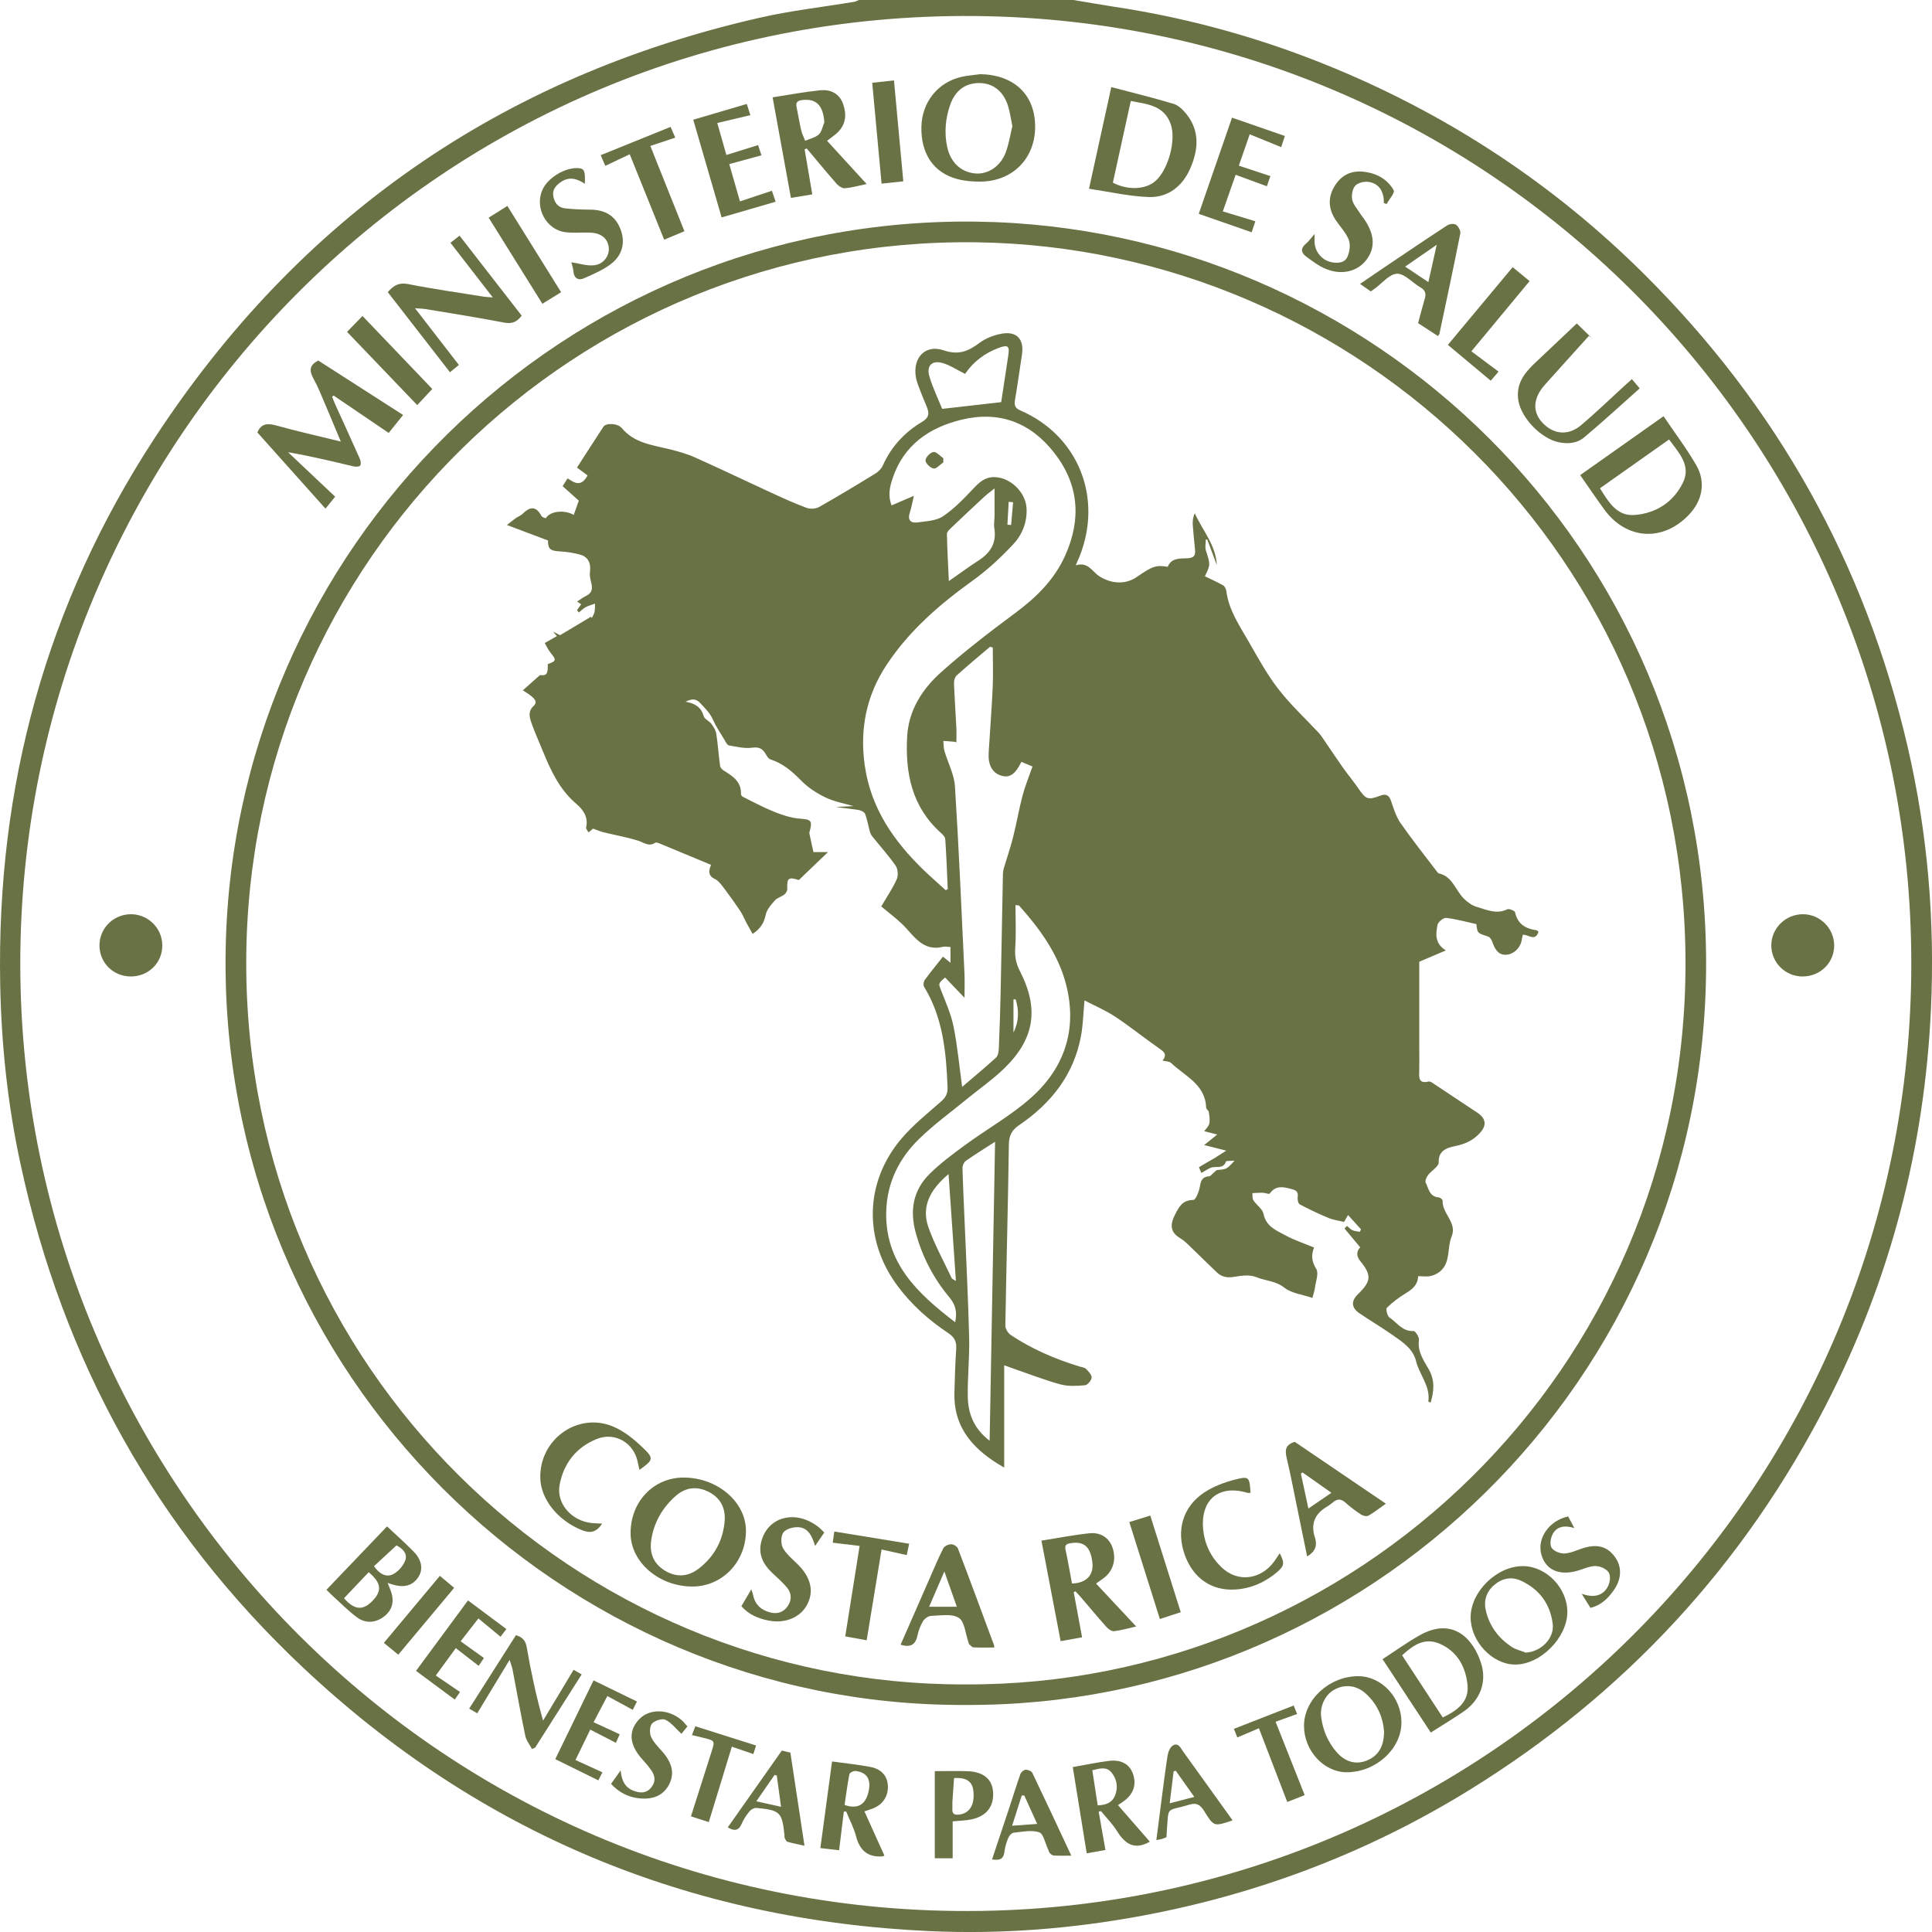 <?xml version="1.0" encoding="UTF-8"?> <svg xmlns="http://www.w3.org/2000/svg" id="Layer_2" data-name="Layer 2" viewBox="0 0 600 600"><defs><style> .cls-1 { fill: #687244; } </style></defs><g id="Layer_1-2" data-name="Layer 1"><g><path class="cls-1" d="m333.37,0c4.28.71,8.56,1.48,12.85,2.13,23.54,3.56,46.29,9.96,68.27,19.09,36.06,14.98,68.09,36.13,95.85,63.65,41.43,41.08,68.86,90.05,82.08,146.98,6.23,26.82,8.51,54,7.26,81.45-1.97,43.03-12.58,83.87-32.19,122.22-25.81,50.46-62.9,90.59-111.09,120.34-31.4,19.38-65.32,32.3-101.55,39.06-21.8,4.07-43.83,5.81-65.99,4.81-74.83-3.37-139.99-30.39-194.63-81.74-45.62-42.87-74.74-95.41-87.9-156.7C2.37,342.93.41,324.33.06,305.52c-1.14-61.24,14.33-117.92,47.75-169.14C92.79,67.48,155.72,23.78,235.96,5.5c9.65-2.2,19.55-3.31,29.33-4.94.49-.08.95-.37,1.43-.56,22.22,0,44.43,0,66.65,0Zm260.2,299.29c.11-160.74-128.87-292.7-290.51-294.31C137.32,3.33,6.01,137.8,6.3,299.81c.29,161.69,132.1,296.2,298.48,293.64,160.03-2.46,288.8-133.4,288.79-294.16Z"></path><path class="cls-1" d="m299.5,529.49c-125.2.4-230.32-102.34-229.45-232.01.86-127.17,105.09-230.34,233.17-228.65,122.55,1.62,226.6,101.14,226.63,230.37.03,130.38-106.12,231.14-230.35,230.28Zm.41-6.38c120.51.49,223.61-97.21,223.54-223.98-.08-125.77-101.3-222.23-220.21-223.88-124-1.73-226.57,98.17-226.77,223.52-.21,125.93,102.09,224.76,223.45,224.34Z"></path><path class="cls-1" d="m104.07,154.28c-1.36,1.68-2.13,2.62-2.99,3.68-7.13-7.97-14.15-15.83-21.16-23.67,1.24-2.85,3.22-2.88,5.88-2.15,6.43,1.78,12.94,3.25,20.04,4.99-1.9-4.53-3.52-8.46-5.19-12.37-.99-2.3-1.92-4.65-3.12-6.84-1.26-2.29-1.93-4.3,1.31-5.95,8.51,5.46,17.36,11.14,26.35,16.91-1.5,1.86-2.98,3.7-4.48,5.57-5.76-3.91-11.43-7.76-17.11-11.61-.15.12-.3.24-.45.35.31.79.59,1.59.94,2.36,2.55,5.63,5.13,11.24,7.64,16.89.29.64.45,1.67.13,2.15-.27.39-1.4.41-2.06.25-6.68-1.57-13.35-3.21-20.33-4.39,4.87,4.6,9.74,9.2,14.62,13.81Z"></path><path class="cls-1" d="m304.43,23.03c10.46.22,16.95,6.29,17.04,16.13.1,9.96-6.91,17.15-16.97,17.24-2.39.02-4.86-.17-7.16-.78-7.43-1.98-11.38-7.87-11.19-16.25.17-7.64,5.1-13.83,12.46-15.5,1.9-.43,3.88-.56,5.82-.83Zm9.97,16.12c-.5-2.38-.76-4.43-1.38-6.37-1.43-4.47-4.66-6.94-8.78-6.99-4.38-.05-7.61,2.27-9.18,6.83-1.45,4.21-1.84,8.56-.92,12.95,1.02,4.82,4.22,7.85,8.63,8.29,3.92.39,7.85-2.06,9.53-6.43,1.04-2.72,1.46-5.67,2.11-8.28Z"></path><path class="cls-1" d="m490.74,147.55c8.66-6.12,17.13-12.1,25.89-18.29,3.44,5.1,7.12,9.97,10.16,15.21,3.03,5.23,1.92,10.95-2.23,15.34-8.06,8.53-19.45,7.87-26.32-1.56-2.52-3.46-4.92-7.01-7.5-10.7Zm6.14,4.09c2.71,4.28,5.22,8.74,10.81,8.29,6.62-.54,11.98-3.97,14.94-9.99,2.65-5.38-1.21-9.25-4.29-13.46-7.18,5.07-14.24,10.06-21.46,15.16Z"></path><path class="cls-1" d="m338.2,58.62c2.37-10.82,4.57-20.84,6.92-31.57,6.58,1.74,13.03,3.3,19.37,5.21,1.5.45,2.89,1.83,3.93,3.12,4.28,5.32,3.74,11.19,1.21,16.96-2.42,5.53-6.89,9.07-12.94,8.85-6.08-.22-12.11-1.63-18.49-2.57Zm12.97-27.25c-1.91,8.71-3.74,17.05-5.56,25.36,4.66,2.43,10.18,2.17,13.23-.52,3.98-3.51,6.48-12.64,4.75-17.62-2.02-5.82-7.17-6.25-12.43-7.22Z"></path><path class="cls-1" d="m252.27,60.36c-2.4.4-4.39.73-6.64,1.1-1.89-10.4-3.75-20.58-5.69-31.23,4.96-.76,9.84-1.69,14.76-2.19,3.54-.36,6.04,1.26,7.08,4.11,1.18,3.24,1,6.36-1.6,8.94-.88.87-1.95,1.54-3.33,2.63,4.03,4.41,8.08,8.83,12.29,13.43-2.44.51-4.56,1.12-6.71,1.31-.82.07-1.96-.64-2.57-1.33-3.17-3.61-6.22-7.33-9.31-11.01-.22.08-.44.16-.67.24.78,4.56,1.55,9.13,2.38,13.99Zm3.73-22.34c-.33-5.29-2.52-7.5-6.92-6.94-1.55.2-2,.81-1.68,2.27.5,2.36.86,4.75,1.41,7.09.26,1.13.82,2.18,1.25,3.27,1.43-.62,3.13-.95,4.22-1.95.93-.85,1.17-2.47,1.72-3.75Z"></path><path class="cls-1" d="m153.02,92.34c-4.65-5.99-8.85-11.42-13.13-16.94.97-.76,1.8-1.4,2.83-2.21,6.48,8.35,12.89,16.6,19.29,24.84-1.48,1.96-3,2.62-5.4,2.16-8.07-1.55-16.18-2.83-24.29-4.18-.92-.15-1.85-.16-3.44-.29,4.77,6.17,9.14,11.81,13.63,17.62-.88.72-1.68,1.37-2.77,2.26-6.48-8.35-12.87-16.58-19.32-24.88,1.79-2.05,3.45-3.07,6.33-2.5,7.79,1.55,15.67,2.65,23.52,3.92.69.11,1.4.11,2.74.22Z"></path><path class="cls-1" d="m493.45,104.31c-4.56,5.06-9.14,10.11-13.68,15.19-4.18,4.68-3.92,9.49.63,13.03,3.14,2.44,7.09,2.47,10.6-.47,4.52-3.8,8.76-7.93,13.13-11.91.79-.72,1.58-1.43,2.66-2.41.75.88,1.43,1.68,2.44,2.87-5.76,5.11-11.4,10.31-17.26,15.23-2.18,1.83-5.01,2.1-7.91,1.5-5.4-1.12-11.53-7.38-12.49-12.81-.64-3.65.48-6.7,2.84-9.41.59-.67,1.19-1.35,1.84-1.96,4.54-4.31,9.1-8.61,13.44-12.71,1.66,1.62,3.18,3.1,4.7,4.58l-.92-.71Z"></path><path class="cls-1" d="m472.95,486.37c7.32.02,13.91,6.9,13.8,14.39-.12,7.94-8.41,16.21-16.22,16.18-7.05-.02-13.77-7.12-13.81-14.59-.05-7.98,8.1-16,16.23-15.98Zm.86,26.86c4.7-.21,8.97-4.39,8.4-8.92-.78-6.19-4.15-10.78-9.85-13.4-3.04-1.4-5.99-.74-8.46,1.45-2.5,2.22-3.21,5.06-2.35,8.29,1.22,4.63,3.97,8.18,7.88,10.78,1.29.86,2.91,1.21,4.37,1.8Z"></path><path class="cls-1" d="m418.29,550.39c-7.13.03-13.33-6.69-13.32-14.44.01-8.2,7.95-15.43,16.9-15.39,7.24.03,13.4,6.67,13.36,14.42-.04,8.18-7.94,15.37-16.94,15.41Zm11.54-12.72c-.32-4.25-2.09-8.64-5.96-11.96-2.8-2.4-6.39-2.67-9.47-.98-2.77,1.51-4.53,5-4.11,8.43.5,4.09,2.06,7.76,4.74,10.9,2.65,3.1,5.96,4.04,9.32,2.74,3.58-1.38,5.5-4.31,5.48-9.13Z"></path><path class="cls-1" d="m444.34,538.05c-5.02-7.64-9.92-15.09-14.97-22.78,3.8-2.47,7.49-5.13,11.42-7.36,10.45-5.93,16.78,1.06,19.19,8.66,1.86,5.88-.37,11.51-5.52,15.02-3.25,2.21-6.62,4.24-10.11,6.46Zm-8.91-23.98c4.24,6.48,8.43,12.88,12.63,19.3,4.53-2.13,8.16-4.88,7.7-9.96-.52-5.67-3.14-10.56-8.69-12.95-4.66-2.01-8.23.47-11.64,3.62Z"></path><path class="cls-1" d="m425.71,90.5c-1.04-.73-2.04-1.42-3.34-2.33,2.65-1.8,5.05-3.46,7.47-5.09,6.53-4.39,13.05-8.81,19.64-13.11.69-.45,2.12-.59,2.71-.17.74.53,1.49,1.89,1.32,2.71-2.07,10.43-4.3,20.83-6.5,31.24-.03.15-.21.28-.47.6-1.95-1.27-3.93-2.56-6.14-4,.68-2.5,1.33-5.07,2.08-7.61.47-1.59.14-2.65-1.39-3.52-2.48-1.41-4.86-4.28-7.23-4.21-2.35.06-4.63,2.97-6.95,4.64-.35.26-.71.51-1.18.85Zm17.88-2.87c.88-3.91,1.64-7.35,2.6-11.61-3.63,2.51-6.56,4.53-9.82,6.78,2.5,1.67,4.62,3.09,7.23,4.82Z"></path><path class="cls-1" d="m101.39,493.71c6.33-6.62,12.5-13.07,18.81-19.67,2.75,2.59,5.61,5.12,8.28,7.84,2.52,2.57,2.96,5.46,1.51,7.78-1.69,2.7-4.31,3.51-7.97,2.45-.41-.12-.81-.26-1.63-.52.37.93.6,1.53.84,2.13,1.31,3.25.76,5.99-1.62,8.03-2.54,2.18-5.88,2.63-8.66.59-2.86-2.11-5.37-4.7-8.02-7.09-.53-.48-1.01-1.01-1.55-1.54Zm13.11-5.45c-2.65,2.79-5.17,5.45-7.67,8.09,3.26,3.69,5.85,3.87,8.79.87,3.08-3.14,2.86-5.61-1.12-8.96Zm1.64-1.86c1.64,2.3,3.68,3.59,5.9,2.5,1.62-.8,3.21-2.61,3.82-4.32.78-2.17-.91-3.73-2.74-4.64-2.41,2.23-4.68,4.34-6.98,6.46Z"></path><path class="cls-1" d="m357.09,571.95c-4.75,2.72-7.7.71-10.18-3.27-1.4-2.25-3.32-4.17-5-6.24-.23.07-.47.14-.7.21.68,3.85,1.36,7.7,2.09,11.87-1.88.34-3.84.69-5.81,1.05-1.45-8.97-2.87-17.79-4.33-26.78,3.78-.66,7.53-1.48,11.31-1.94,3.81-.45,6.32,1.08,7.37,3.99,1.21,3.39.16,6.43-3.01,8.65-.43.3-.87.6-1.63,1.11,3.36,3.86,6.64,7.62,9.89,11.35Zm-16.19-11.29c2.64-.07,4.55-.87,5.42-3.13.98-2.52.51-5.04-1.14-7.08-1.52-1.87-3.67-1.26-5.95-.68.56,3.67,1.11,7.24,1.67,10.88Z"></path><path class="cls-1" d="m258.39,547.04c4.07.56,8.05.96,11.97,1.71,3.41.66,5.23,2.86,5.38,5.8.16,3.35-1.65,6.01-4.91,7.18-.66.24-1.33.45-2.37.81,2.11,4.68,4.15,9.19,6.19,13.71-.25.12-.39.25-.54.26-4.61.36-7.12-1.85-8.27-6.27-.69-2.63-2.01-5.1-3.05-7.65-.24.01-.49.02-.73.03-.48,3.89-.95,7.78-1.47,11.99-1.97-.23-3.86-.45-5.82-.67,1.2-8.9,2.38-17.65,3.63-26.9Zm3.9,13.51c3.97,1.37,6.43-.01,7.39-3.9.97-3.91-.31-6.18-3.9-6.65-.64-.08-1.89.49-1.98.93-.63,3.2-1.04,6.45-1.51,9.62Z"></path><path class="cls-1" d="m388.72,72.14c-5.46-1.9-10.81-3.76-16.44-5.73,3.48-10.04,6.86-19.81,10.34-29.87,5.55,1.92,10.9,3.78,16.41,5.69-.41,1.22-.76,2.27-1.15,3.46-3.25-1.33-6.36-2.59-9.77-3.98-1.16,3.35-2.23,6.42-3.38,9.74,3.36,1.11,6.47,2.14,9.8,3.24-.36,1.05-.72,2.1-1.09,3.16-3.25-1.2-6.38-2.35-9.7-3.57-1.35,3.85-2.58,7.37-3.98,11.37,3.43,1.04,6.7,2.03,10.1,3.07-.36,1.07-.71,2.13-1.15,3.42Z"></path><path class="cls-1" d="m231.93,32.29c.42,1.31.74,2.32,1.1,3.47-3.34.79-6.59,1.57-10.27,2.44.96,3.36,1.84,6.48,2.82,9.93,3.37-1.05,6.49-2.02,9.85-3.07.32.96.67,2.02,1.05,3.17-3.29.9-6.45,1.76-10,2.73,1.11,3.89,2.16,7.54,3.32,11.58,3.36-1.12,6.52-2.17,9.92-3.3.38,1.12.74,2.17,1.16,3.41-5.63,1.64-11.09,3.22-16.77,4.87-2.97-10.23-5.85-20.16-8.81-30.34,5.66-1.67,11.03-3.25,16.63-4.9Z"></path><path class="cls-1" d="m429.79,63.09c0-3.36-1.24-5.99-4.64-6.58-1.35-.24-3.35.21-4.23,1.13-.9.94-1.25,2.94-.99,4.32.27,1.48,1.49,2.79,2.35,4.15.47.76,1.06,1.45,1.55,2.19,3.19,4.8,3.29,8.94.32,12.64-2.76,3.44-7.58,4.58-12.46,2.55-2.18-.9-4.14-2.41-6.06-3.82-1.56-1.15-1.81-2.52-.1-3.95.87-.72,1.53-1.69,2.72-3.05,0,1.14,0,1.67,0,2.2-.06,3.11,2.21,5.97,5.26,6.56,1.96.37,4.09.25,4.95-1.68.68-1.54,1-3.72.43-5.22-.83-2.19-2.6-4.03-3.96-6.02-2.48-3.63-2.66-7.33-.24-11.05,2.11-3.24,5.14-4.58,8.97-4.11,3.96.49,7.25,2.34,9.17,5.75.43.76-1.41,2.8-2.2,4.26-.28-.09-.55-.18-.83-.27Z"></path><path class="cls-1" d="m181.6,57.07c-2.43-1.66-4.92-2.3-7.47-.51-1.53,1.08-2.69,2.38-2.28,4.47.41,2.07,1.59,3.47,3.71,3.69,2.57.27,5.17.37,7.76.39,4.24.03,7.49,1.6,9.21,5.65,1.74,4.11.95,8.03-2.28,10.8-2.48,2.12-5.72,3.43-8.76,4.81-1.86.84-3.24.13-3.43-2.22-.09-1.11-.52-2.19-.64-2.71,2.39.35,4.84,1.22,7.16.93,2.98-.37,4.71-3,4.48-5.48-.25-2.64-2.18-4.41-5.38-4.62-2.66-.17-5.37.16-8.01-.15-6.06-.71-9.74-7.65-7.18-13.24,1.73-3.77,7.1-6.97,11.2-6.66,1.78.13,2.12.95,1.93,4.84Z"></path><path class="cls-1" d="m165.2,543.16c-.71-1.36-1.77-2.65-2.07-4.1-1.43-6.84-2.64-13.72-3.95-20.57-.14-.75-.44-1.47-.92-3-3.56,5.88-6.78,11.19-10.05,16.59-.82-.48-1.58-.92-2.5-1.45,4.84-7.6,9.62-15.12,14.52-22.81,1.73.53,2.93,1.38,3.33,3.66,1.31,7.56,2.91,15.07,5.09,22.88,3.12-5.2,6.25-10.4,9.49-15.79.79.46,1.6.92,2.5,1.44-4.87,7.67-9.66,15.2-14.44,22.73-.33.14-.66.28-1,.43Z"></path><path class="cls-1" d="m40.63,303.25c-5.46,0-9.75-4.26-9.74-9.65.01-5.36,4.36-9.67,9.76-9.68,5.37,0,9.75,4.35,9.75,9.7,0,5.42-4.28,9.63-9.77,9.63Z"></path><path class="cls-1" d="m559.87,303.26c-5.4.01-9.76-4.29-9.78-9.64-.01-5.3,4.39-9.67,9.77-9.7,5.33-.02,9.72,4.33,9.76,9.68.04,5.34-4.3,9.64-9.75,9.65Z"></path><path class="cls-1" d="m195.57,47.91c-2.7,1.28-5.11,2.42-7.59,3.59-.43-1-.85-1.97-1.43-3.31,7.24-2.93,14.39-5.83,21.7-8.78.49,1.13.94,2.16,1.45,3.33-2.55.86-4.97,1.67-7.73,2.59,3.54,8.87,7.01,17.55,10.58,26.48-2.07.87-4,1.67-6.29,2.62-3.53-8.74-7.02-17.41-10.69-26.52Z"></path><path class="cls-1" d="m290.32,550.04c3.8,0,6.93-.07,10.06.02,4.88.14,7.67,2.37,8.01,6.23.41,4.64-1.98,7.8-6.81,8.76-1.81.36-3.69.39-5.72.59v11.47h-5.55v-27.08Zm5.97,2.15c-.18,2.55-.36,4.94-.51,7.33-.05.71.04,1.43-.02,2.15-.14,1.81.82,2.08,2.34,1.84,3.1-.51,4.61-3.06,4.2-7.24-.3-3-2.1-4.31-6.01-4.07Z"></path><path class="cls-1" d="m456.94,109.1c2.91,2.17,5.61,4.19,8.45,6.31-.78.9-1.51,1.75-2.43,2.82-4.4-3.68-8.76-7.32-13.31-11.13,6.74-8.09,13.36-16.03,20.12-24.13,1.69,1.39,3.31,2.73,5.26,4.33-5.99,7.22-11.94,14.4-18.08,21.8Z"></path><path class="cls-1" d="m332.71,576.29c-1.99,0-3.74.05-5.47-.04-.43-.02-.91-.44-1.23-.8-.28-.32-.35-.81-.55-1.21-.88-1.82-1.4-4.77-2.74-5.21-2.38-.78-5.27-.14-7.92.14-.63.07-1.41.95-1.69,1.64-.57,1.39-1.01,2.89-1.2,4.38-.29,2.36-1.67,2.6-3.82,2.27,1.85-5.54,3.66-10.93,5.45-16.33,1.12-3.39,2.16-6.82,3.36-10.18.21-.59,1.02-1.3,1.58-1.33.71-.04,1.84.38,2.11.94,4.01,8.35,7.92,16.76,12.12,25.75Zm-14.62-18.7c-.26,0-.52.01-.78.02-.96,3-1.91,6.01-2.99,9.39,2.72-.2,5.02-.36,7.79-.56-1.5-3.29-2.76-6.07-4.02-8.85Z"></path><path class="cls-1" d="m382.78,565.29c-.22.1-.38.18-.55.24-5.18,1.69-5.26,1.73-8.23-3.04-1.2-1.92-2.31-2.76-4.73-2.02-7.35,2.26-6.26.05-6.93,8.56-.04.44-.05.89-.08,1.53-.44.17-.9.38-1.38.53-.42.13-.85.18-1.76.36.47-3.64.89-7.05,1.34-10.46.69-5.24,1.32-10.49,2.13-15.71.18-1.15.77-2.66,1.65-3.19,1.72-1.04,2.41.78,3.21,1.89,5.08,7.05,10.14,14.1,15.32,21.31Zm-11.88-7.24c-2.15-3.04-3.96-5.59-5.77-8.14-.22.07-.43.14-.65.21-.39,3.18-.78,6.36-1.22,9.91,2.7-.7,4.9-1.27,7.63-1.98Z"></path><path class="cls-1" d="m157.26,505.92c-.6.78-1.12,1.48-1.81,2.38-2.25-1.86-4.43-3.66-6.88-5.68-1.86,2.39-3.6,4.62-5.52,7.1,2.48,1.78,4.77,3.42,7.24,5.19-.54.8-1.05,1.56-1.64,2.43-2.39-1.85-4.63-3.58-7.1-5.5-2.07,2.83-4,5.49-6.21,8.51,2.54,1.73,4.94,3.36,7.52,5.11-.49.7-1.01,1.46-1.63,2.36-4.08-3.03-8.01-5.95-12.03-8.92,5.4-7.32,10.71-14.5,16.14-21.87,4,2.98,7.91,5.9,11.91,8.88Z"></path><path class="cls-1" d="m242.81,543.66c1,.24,1.84.44,2.65.63,1.45,9.55,2.88,19.01,4.38,28.93-1.79-.41-3.56-.75-5.29-1.24-.36-.1-.62-.71-.85-1.14-.11-.22-.04-.53-.06-.8-.73-7.24-1.35-7.89-8.74-8.57-.68-.06-1.65.47-2.12,1.04-.96,1.17-1.84,2.47-2.43,3.85-.95,2.21-2.3,2.38-4.33,1.14,5.58-7.92,11.12-15.79,16.8-23.86Zm-7.94,15.75c2.88.64,5.09,1.13,7.69,1.71-.48-3.54-.9-6.63-1.32-9.71-.23-.06-.47-.12-.7-.18-1.78,2.56-3.55,5.13-5.67,8.19Z"></path><path class="cls-1" d="m172.44,546.33c4.01-8.26,7.88-16.22,11.89-24.47,4.43,2.16,8.87,4.32,13.48,6.56-.46.91-.85,1.68-1.31,2.59-2.57-1.4-5.06-2.75-7.88-4.29-1.43,2.71-2.78,5.27-4.28,8.13,2.8,1.29,5.36,2.48,8.12,3.75-.39.87-.74,1.64-1.2,2.65-2.59-1.34-5.08-2.63-7.95-4.11-1.53,3.16-2.99,6.16-4.59,9.45,2.91,1.33,5.55,2.54,8.37,3.82-.44.85-.83,1.62-1.28,2.49-4.48-2.21-8.88-4.37-13.37-6.58Z"></path><path class="cls-1" d="m174.27,90.74c-2.03,1.25-3.76,2.33-5.83,3.6-5.55-8.9-11.09-17.79-16.68-26.74,1.98-1.24,3.77-2.37,5.81-3.64,5.56,8.93,11.07,17.77,16.69,26.79Z"></path><path class="cls-1" d="m112.58,98.13c7.28,7.62,14.49,15.16,21.67,22.67-1.51,1.62-2.95,3.16-4.68,5.01-7.36-7.69-14.56-15.2-21.79-22.75,1.6-1.64,3.11-3.2,4.8-4.93Z"></path><path class="cls-1" d="m189.77,553.99c1.01-1.42,1.83-2.57,2.98-4.18.27,3.15,1.35,5.34,4.04,6.34,1.97.73,3.85.86,5.38-.94,1.5-1.77,1.37-3.62.1-5.42-.82-1.17-1.74-2.27-2.71-3.33-4.18-4.57-4.54-8.9-1-12.59,3.25-3.38,9.28-3.16,13.34.52.52.47.95,1.05,1.58,1.77-.8.99-1.56,1.92-1.86,2.29-1.71-1.58-3.1-3.46-4.96-4.36-1.02-.5-3.29.23-4.16,1.18-.75.82-.82,2.95-.31,4.11.78,1.74,2.27,3.18,3.56,4.66,3.06,3.53,3.76,6.77,2.08,10.07-1.7,3.32-4.76,4.84-9.27,4.38-3.39-.35-6.29-1.79-8.8-4.5Z"></path><path class="cls-1" d="m277.63,24.98c.97,10.48,1.93,20.84,2.9,31.33-2.27.24-4.35.47-6.75.72-.97-10.51-1.93-20.8-2.9-31.33,2.24-.24,4.23-.45,6.76-.72Z"></path><path class="cls-1" d="m491.22,494.98c3.5,1.2,6.3.8,7.99-2.03.72-1.2,1.06-3.27.5-4.41-.55-1.12-2.42-2.04-3.8-2.17-1.59-.15-3.32.54-4.9,1.09-6.19,2.17-10.83.47-12.31-4.61-1.47-5.04,2.34-10.62,8.31-11.91.53,1,1.09,2.05,1.91,3.62-3.01-.97-5.33-.5-6.63,1.7-.7,1.19-1.07,3.29-.47,4.34.61,1.07,2.6,1.89,3.96,1.85,1.89-.06,3.77-.99,5.64-1.59,4.52-1.46,7.64-.67,10.06,2.59,2.28,3.06,2.19,6.91-.36,10.49-1.79,2.51-3.93,4.61-7.19,5.4-.86-1.38-1.64-2.64-2.72-4.36Z"></path><path class="cls-1" d="m405.18,557.49c-1.83.72-3.55,1.4-5.41,2.13-2.94-7.64-5.82-15.13-8.8-22.89-2.39,1.01-4.49,1.91-6.71,2.85-.34-.87-.66-1.68-1.06-2.67,6.21-2.42,12.31-4.81,18.56-7.25.32.79.64,1.59,1.07,2.63-2.13.77-4.17,1.51-6.68,2.42,3.02,7.61,5.97,15.05,9.03,22.78Z"></path><path class="cls-1" d="m214.89,538.85c.43-1.14.74-1.96,1.04-2.74,6.34,2.01,12.54,3.97,18.88,5.97-.27.86-.53,1.67-.85,2.66-2.2-.75-4.27-1.46-6.68-2.29-2.42,7.91-4.76,15.58-7.16,23.42-1.8-.58-3.62-1.16-5.54-1.78,2.18-6.86,4.31-13.48,6.41-20.13,1.06-3.35,1.03-3.36-2.45-4.24-1.12-.28-2.24-.54-3.65-.87Z"></path><path class="cls-1" d="m136.61,489.39c1.54,1.29,3.02,2.54,4.43,3.73-5.74,6.87-11.46,13.71-17.35,20.76-1.46-1.19-2.95-2.42-4.48-3.67,5.83-6.98,11.54-13.81,17.39-20.81Z"></path><path class="cls-1" d="m252.57,264.62h4.58c-3.1,2.97-6.02,5.76-9.07,8.69-3.22-1.04-3.72-.66-3.58,2.82.02.56-.46,1.31-.93,1.68-.91.71-2.2,1-2.93,1.83-1.16,1.31-2.49,2.81-2.83,4.42-.52,2.47-1.53,4.3-4.09,5.98-.71-1.28-1.36-2.44-1.99-3.61-.62-1.17-1.11-2.43-1.84-3.52-1.62-2.42-3.3-4.79-5.06-7.1-.8-1.05-1.66-2.27-2.79-2.81-1.88-.9-2.19-2.11-1.21-4.41-5.43-2.26-10.74-4.48-16.06-6.68-.4-.16-1.01-.37-1.28-.19-2.01,1.35-3.52-.09-5.31-.64-3.51-1.09-7.16-1.73-10.74-2.61-1.03-.25-2.01-.7-3.26-1.14-.26.21-.77.64-1.42,1.19-.33-.65-.83-1.18-.74-1.55.78-3.19-.97-5.58-2.99-7.29-5.33-4.51-8.04-10.52-10.57-16.72-1.13-2.77-2.37-5.49-3.36-8.31-.63-1.8-1.23-3.71.6-5.39,1.37-1.26.27-2.26-.7-3.08-.78-.66-1.69-1.16-2.63-1.79,1.85-1.65,3.46-3.08,5.32-4.73,2.07.22,2.51-.29,2.43-3.42,2.69-.96,2.71-1.25.9-3.48-.87-1.07-1.44-2.38-1.84-3.07,1.44-.81,2.6-1.47,3.76-2.13-.38-.47-.77-.93-1.15-1.4.68.35,1.37.71,2.14,1.11,3.17-1.9,6.39-3.82,9.62-5.75.08.14.17.29.25.43.29-.64.7-1.25.84-1.92.17-.83.11-1.71.15-2.57-.98.36-2.01.63-2.92,1.11-.77.41-1.4,1.08-2.09,1.64-.19-.24-.39-.49-.58-.73.43-.6.85-1.2,1.29-1.82-.41-.27-.81-.54-1.26-.85,1.02-.65,1.85-1.31,2.79-1.75,1.99-.94,2.05-2.43,1.55-4.28-.29-1.07-.5-2.25-.34-3.33.35-2.43-.57-4.5-2.98-5.18-2.11-.6-4.34-.92-6.53-1.04-2.82-.16-3.56-.78-3.53-3.38-4.17-1.57-8.24-3.11-12.75-4.81.98-.76,1.81-1.46,2.68-2.08.72-.51,1.62-.83,2.24-1.44,2.43-2.41,4.23-2.21,5.8.72.11.21.4.36.63.47.23.12.5.16.74.23,1.21-2.19,5.67-2.75,8.65-1.03.48-1.34.96-2.67,1.58-4.43-1.43-1.28-3.18-2.85-5.03-4.5.55-.86,1.01-1.58,1.55-2.43,2.11,1.4,4.17,2.85,6.2-.9-.95-.71-2.07-1.54-3.29-2.44,2.79-4.32,5.48-8.54,8.23-12.72.77-1.17,4.41-1.08,5.69.46,3.86,4.63,9.36,5.23,14.65,6.52,2.75.67,5.52,1.45,8.1,2.6,7.99,3.57,15.87,7.37,23.82,11.02,3.57,1.64,7.16,3.28,10.85,4.64,1.12.41,2.83.3,3.87-.29,5.92-3.34,11.75-6.87,17.54-10.43.92-.57,1.82-1.51,2.25-2.49,2.62-5.87,6.8-10.31,12.23-13.55,1.72-1.03,2.25-2.2,1.65-3.94-.55-1.6-1.3-3.12-1.89-4.71-.65-1.74-1.47-3.48-1.76-5.29-.96-5.97,2.94-10.15,8.63-8.24,4.67,1.57,7.63.32,11.11-2.28,1.99-1.49,4.61-2.5,7.09-2.91,4.63-.75,6.84,1.85,6.13,6.53-.72,4.69-1.37,9.4-2.16,14.08-.28,1.65,0,2.54,1.71,3.28,17.86,7.73,25.62,26.93,18.38,45.21-.32.8-.67,1.57-1.22,2.85,3.86-1.16,5.13,2,7.27,3.38,3.69,2.37,8.09,2.72,11.67.26,4.97-3.41,5.95-3.75,9.63-3.17,1.1-2.82,3.82-2.54,6.11-2.65,1.97-.1,2.53-.81,2.37-2.55-.24-2.56-.53-5.11-.71-7.68-.09-1.22.03-2.46.62-3.74,2.44,5.41,6.56,9.89,6.83,16.05-.98-2.63-1.97-5.27-2.95-7.9-.16.01-.32.02-.47.04,0,1.14-.28,2.36.05,3.39,1.39,4.33,1.46,4.31-.32,8,1.89.92,3.83,1.76,5.65,2.8.52.3.93,1.16,1.02,1.81.75,5.92,4.08,10.69,6.92,15.65,2.89,5.03,5.69,10.18,9.22,14.74,3.75,4.85,8.31,9.07,12.51,13.57.42.45.78.94,1.13,1.45,2.16,3.15,4.26,6.33,6.46,9.45,1.53,2.17,3.26,4.21,4.76,6.4,2.33,3.41,2.95,3.7,6.8,2.25,1.85-.7,2.76-.12,3.38,1.74.78,2.34,1.55,4.81,2.93,6.8,3.62,5.19,7.58,10.15,11.41,15.2.11.14.24.34.38.37,4.33.92,5.23,5.25,7.86,7.86,1.11,1.1,2.52,2.14,3.98,2.56,3.06.89,6.14,2.4,9.51.76.56-.27,2.3.43,2.41.93.8,3.66,3.26,5.1,6.64,5.57.22.03.42.3.63.47-.99,3.18-3.15.82-4.86.93-.11.51-.24.92-.29,1.34-.29,2.54-2.5,4.92-5.19,4.88-2.33-.04-3.31-2.01-4.01-4.05-.22-.63-.75-1.44-1.31-1.62-3.29-1.06-3.31-1.01-3.63-3.85-3.21-.7-6.26-1.58-9.38-1.93-.85-.09-2.54,1.29-2.7,2.2-.48,2.68-1,5.61,2.59,7.91-3.08,1.31-5.57,2.36-8.24,3.5,0,8.77,0,17.65,0,26.53,0,2.42.05,4.85-.01,7.27-.05,2.08-.31,4.2,2.95,3.4.35-.09.86.23,1.22.47,4.62,3.05,9.24,6.11,13.84,9.19,2.92,1.96,2.97,4.15.57,6.6-1.93,1.97-3.95,2.96-6.74,3.64-1.92.47-6.01.82-5.8,5.23.06,1.24-2.25,2.54-3.31,3.94-.48.63-.99,1.78-.73,2.32.92,1.86,1.17,4.43,4.09,4.61.43.03,1.18.67,1.17.99-.21,4.02,4.59,6.85,2.8,11.12-1.46,3.5-.26,7.84-3.41,10.72-.83.76-2,1.32-3.11,1.57-1.19.27-2.48.06-3.89.06-.07,2.65-1.73,4.02-3.8,5.28-2.11,1.28-4.14,2.8-5.9,4.52-.39.39.12,2.59.81,3.04,2.35,1.55,4,4.39,7.46,4.18.54-.03,1.81,1.9,1.69,2.78-.52,3.65,1.5,6.37,3.07,9.17,1.92,3.44,1.61,6.73.55,10.28-.43-.19-.72-.28-.71-.32.69-4.79-2.77-8.31-3.82-12.57-.94-3.83-4.16-5.91-7.15-8-3.4-2.37-6.97-4.5-10.4-6.83-2.57-1.74-2.68-3.81-.47-5.95,4.1-3.99,4.29-5.87.74-10.23-1.43-1.76-1.13-3.2-.05-4.31-1.69-2.02-3.28-3.93-4.88-5.85.26-.27.52-.53.78-.8.56.46,1.05,1.05,1.68,1.33.69.31,1.51.34,2.27.49.14-.25.28-.49.41-.74-1.26-1.39-2.52-2.78-4.05-4.47-.55.96-.9,1.57-1.23,2.15-1.62-.4-3.31-.6-4.82-1.23-3.04-1.26-6.03-2.69-8.94-4.23-.49-.26-.75-1.48-.65-2.19.24-1.73-.37-2.15-2.04-2.6-2.61-.7-4.8-1.12-6.64,1.44-.2.28-1.4-.24-2.14-.26-1.08-.02-2.17.07-3.25.12.09.76-.05,1.67.33,2.24.97,1.48,2.84,2.68,3.15,4.24.79,3.9,3.93,5.08,6.71,6.59,2.77,1.51,5.81,2.51,8.96,3.82-.96,2.52-.67,4.45.7,6.67.82,1.32-.13,3.77-.39,5.7-.15,1.12-.54,2.2-.81,3.28-3.05-1.04-6.45-1.4-8.73-3.19-2.7-2.12-5.86-2.09-8.7-3.26-1.97-.81-4.59-.5-6.81-.1-2.18.39-3.91.07-5.44-1.38-3.02-2.86-5.95-5.8-8.96-8.68-.76-.73-1.58-1.44-2.48-1.97-3.04-1.81-3.13-4.17-1.58-7.22,1.35-2.65,2.37-4.57,5.76-4.63.72-.01,1.76-2.68,2.01-4.23.3-1.9.88-3.01,2.91-3.11.34-.02.66-.48.98-.74.53-.42,1.03-1.16,1.6-1.22,2.8-.27,2.81-.2,5.27-2.9-1.24.12-2.55,0-2.67.3-.83,2.24-2.68,1.46-4.23,1.77-1.07.22-2.03,1.01-3.41,1.75-.24-.59-.82-1.73-.72-1.79,1.57-1,3.22-1.87,4.79-2.8,1.09-.7,2.18-1.39,3.66-2.34-2.41-.61-4.45-1.12-6.87-1.73,1.56-1.25,2.61-2.09,4.07-3.27-1.59-.41-2.74-.7-4.06-1.03.53-.76,1.4-1.49,1.59-2.37.24-1.14.02-2.41-.16-3.6-.07-.48-.8-.88-.82-1.34-.25-7.28-6.6-9.77-10.86-13.87-.54-.52-1.6-.48-2.7-.77,1.69-2,.28-2.85-1.25-3.92-4.53-3.18-8.85-6.66-13.46-9.71-2.92-1.94-6.21-3.32-9.51-5.04-.37,3.92-.44,7.48-1.07,10.95-2.21,12.1-9.26,20.99-19.17,27.74-2.33,1.58-3.21,3.24-3.25,6.09-.26,18.74-.78,37.49-1.09,56.23-.02.97.83,2.32,1.67,2.89,6.6,4.4,13.82,7.49,21.39,9.8.68.21,1.53.27,1.98.72.77.77,1.8,1.83,1.75,2.71-.05.87-1.25,2.31-2.04,2.38-2.52.22-5.22.39-7.61-.26-4.99-1.36-9.83-3.26-14.72-4.94-.82-.28-1.63-.59-2.78-1v31.78c-9.27-5.31-15.73-12.04-15.46-23.22.11-4.57.26-9.15.56-13.71.15-2.23-.58-3.59-2.46-4.84-6-3.99-11.35-8.74-15.69-14.56-10.73-14.36-10.37-32.45,1.32-46.04,3.59-4.18,7.98-7.68,12.14-11.34,1.41-1.24,2.07-2.43,2-4.33-.4-10.92-1.41-21.66-7.29-31.3-.3-.49-.17-1.57.18-2.06,1.79-2.45,3.72-4.8,5.69-7.29.77.63,1.42,1.17,2.33,1.92v-4.89c-.86-.04-1.6-.24-2.24-.09-6.66,1.64-9.28-3.82-13.05-7.32-1.86-1.73-3.9-3.28-6.21-5.2,1.89-3.24,3.63-5.75,4.83-8.5.5-1.15.34-3.15-.37-4.17-2.22-3.19-4.85-6.1-7.29-9.14-.35-.44-.59-1.02-.74-1.57-.5-1.8-.78-3.67-1.46-5.39-.24-.6-1.34-1.09-2.12-1.21-2.28-.37-4.6-.54-6.92-.92,1.96-.09,3.92-.18,5.46-.26-2.68-.79-5.86-1.34-8.67-2.68-2.75-1.3-5.45-3.07-7.57-5.23-3.11-3.17-5.83-5.39-9.63-6.63-.6-.2-1.05-1.04-1.43-1.67-.96-1.6-2-2.24-4.14-1.94-2.35.33-4.86-.28-7.26-.71-.56-.1-1.01-1.1-1.4-1.75-1.25-2.09-2.63-4.14-3.62-6.36-.89-2-2.37-3.36-3.77-4.91-1.37-1.53-2.61-1.55-4.67-.54,2.98.52,4.85,1.7,5.61,4.46.26.94,1.71,1.49,2.38,2.39.69.92,1.38,2,1.55,3.09.51,3.34.72,6.72,1.19,10.07.08.57.8,1.18,1.37,1.53,2.7,1.65,5.22,3.38,5.1,7.08,0,.29.26.73.52.87,2.48,1.27,4.97,2.55,7.5,3.7,1.83.83,3.71,1.6,5.64,2.19,1.57.48,3.22.85,4.86.95,3.25.22,3.69.7,2.86,3.8-.07.25-.18.54-.13.77.37,1.8.77,3.59,1.25,5.78Zm31.24-110.63c-.49,2.06-.75,3.65-1.25,5.16-.77,2.34.23,3.39,2.41,3.09,2.69-.38,5.77-.49,7.88-1.9,3.49-2.34,6.5-5.5,9.42-8.59,1.87-1.98,3.62-3.62,6.53-3.58,5,.07,9.78,4.74,10.01,9.76.2,4.42-1.44,8.27-4.29,11.27-3.79,4-7.88,7.84-12.35,11.04-10.27,7.37-19.7,15.5-26.76,26.13-6.34,9.55-8.45,19.96-6.86,31.28,1.87,13.31,9,23.57,18.36,32.61,2.2,2.13,4.53,4.14,6.79,6.2.21-.12.42-.24.63-.35-.23-5.16-.41-10.33-.77-15.49-.05-.73-.86-1.52-1.49-2.09-8.94-8.05-10.98-18.56-10.34-29.87.47-8.17,4.76-14.75,10.59-19.95,7.33-6.54,15.17-12.55,23.06-18.4,6.53-4.85,12.12-10.36,15.46-17.86,5.02-11.27,4.25-22-3.47-31.86-7.4-9.46-17.15-13.07-28.78-10.24-10.07,2.44-18,7.92-21.43,18.33-.85,2.59-1.47,5.31-.26,8.27,2.27-.97,4.37-1.88,6.89-2.96Zm15,183.55c3.67-3.14,7.16-6.03,10.5-9.08.61-.56.84-1.78.88-2.71.25-5.91.44-11.82.57-17.73.26-12.19.46-24.38.71-36.57.01-.61.1-1.24.28-1.83.96-3.25,2.08-6.45,2.9-9.73,1.07-4.24,1.79-8.57,2.91-12.8.79-3,1.99-5.89,3.09-9.05-1.15-.48-2.26-.95-3.43-1.44-.37.67-.61,1.14-.88,1.58-1.13,1.87-2.57,3.37-4.97,2.82-2.42-.55-3.81-2.25-4.22-4.68-.16-.96-.15-1.97-.09-2.95.4-6.62.93-13.23,1.23-19.86.19-4.12.03-8.26.03-12.4-.28-.09-.57-.17-.85-.26-3.46,2.95-6.97,5.86-10.35,8.9-.56.5-.88,1.59-.85,2.39.18,4.66.51,9.3.74,13.96.07,1.45.01,2.9.01,4.41-.47-.09-.73-.16-.99-.18-1.02-.09-2.05-.16-3.07-.24.11,1.05.06,2.14.35,3.13,1.07,3.67,3.02,7.26,3.26,10.97,1.22,19.32,2.04,38.66,2.95,58,.12,2.46.02,4.92.02,7.68-2.14-2.23-4.09-4.28-6.03-6.3-2.22,1.92-2.07,1.87-1.21,4.08,1.42,3.66,3.06,7.31,3.83,11.13,1.2,5.94,1.75,12.01,2.68,18.77Zm-2.17,73.08c.69-3.32.05-5.5-1.81-7.73-4.98-5.97-8.5-12.77-10.52-20.36-1.81-6.81-.64-12.95,4.32-17.89,3.4-3.38,7.32-6.28,11.2-9.12,6.78-4.96,14.24-9.13,20.46-14.69,10.22-9.13,14.24-20.92,10.93-34.53-2.37-9.73-8.13-17.65-14.68-25-.13-.15-.47-.1-1.17-.23,0,4.52.22,8.91-.08,13.27-.18,2.62.21,4.84,1.42,7.18,6.04,11.73,4.63,21.05-4.79,30.23-3.51,3.42-7.59,6.25-11.4,9.37-5.05,4.14-10.37,8-15.04,12.53-6.22,6.04-9.98,13.55-10.25,22.42-.48,16.07,9.65,25.55,21.4,34.56Zm10.7,36.81c.57-31.15,1.12-61.76,1.69-92.85-3.33,2.15-6.29,3.97-9.12,5.97-.58.41-1.02,1.48-1,2.23.15,5.64.44,11.28.67,16.92.49,11.9,1.11,23.79,1.4,35.7.15,6.08-.52,12.18-.43,18.27.08,5.33,1.9,10.05,6.79,13.76Zm-7.62-331.31c-2.5-1.24-4.6-2.67-6.93-3.36-3.34-.98-5.16.82-4.15,4.17,1.09,3.62,2.76,7.07,3.96,10.05,6.12-.7,12.15-1.38,18.33-2.09.7-4.6,1.43-9.55,2.2-14.49.46-2.93-.07-3.42-2.91-2.38-4.39,1.62-7.97,4.33-10.49,8.09Zm-5.03,64.33c3.34-2.32,6.18-4.43,9.15-6.34,3.7-2.37,5.71-5.44,4.96-10.02-.21-1.3.06-2.68.07-4.02.02-2.53,0-5.07,0-8.39-1.32,1.06-2.26,1.73-3.11,2.51-3.44,3.19-6.87,6.4-10.27,9.65-.59.56-1.42,1.32-1.41,1.98.08,4.7.36,9.39.59,14.63Zm-.1,184.17c-5.47,4.61-8.62,9.83-6.25,16.55,1.92,5.43,4.75,10.53,7.22,15.77.14.29.62.42,1.31.87-.77-11.19-1.51-21.96-2.28-33.19Zm20.82-54.29c-.22.02-.45.04-.67.06v10.28c1.85-3.86,1.67-7.08.67-10.34Zm-.78-154.35l-1.37-.14c-.13,2.37-.27,4.74-.4,7.11.38.03.76.06,1.14.09.21-2.35.42-4.71.63-7.06Z"></path><path class="cls-1" d="m212.27,458.87c10.5-.02,19.4,7.57,19.39,16.54,0,9.62-7.32,17.26-16.55,17.3-10.43.04-19.28-7.58-19.28-16.59,0-9.77,7.11-17.23,16.43-17.25Zm12.81,13.16c.17-4.03-1.53-6.99-5.07-8.75-3.63-1.81-7.14-1.39-10.2,1.33-4.14,3.68-6.8,8.3-7.58,13.8-.56,3.93.74,7.26,4.31,9.39,3.64,2.17,7.22,1.86,10.49-.68,4.91-3.8,7.6-8.87,8.05-15.09Z"></path><path class="cls-1" d="m333.45,494.47c.86,4.62,1.72,9.24,2.6,14.01-2.36.42-4.43.79-6.66,1.19-1.98-10.36-3.92-20.53-5.96-31.21,5.17-.81,10.04-1.79,14.95-2.29,3.48-.35,5.98,1.44,7.03,4.22,1.3,3.47.49,7.06-2.16,9.31-.8.68-1.69,1.24-2.86,2.09,4.17,4.47,8.22,8.79,12.46,13.33-2.57.58-4.71,1.22-6.88,1.46-.73.08-1.76-.66-2.34-1.3-2.69-3-5.26-6.1-7.88-9.16-.57-.66-1.18-1.28-1.77-1.92-.18.09-.35.17-.53.26Zm-.54-2.7c4.4-.09,6.78-2.61,6.35-6.42-.55-5-2.59-6.79-6.81-6.09-1.31.22-1.86.59-1.53,2.1.76,3.39,1.32,6.83,1.99,10.41Z"></path><path class="cls-1" d="m402.09,447.77c9.32,6.33,18.71,12.7,28.3,19.21-1.92,1.35-3.58,2.67-5.4,3.72-.53.31-1.66.08-2.25-.31-1.72-1.13-3.38-2.37-4.9-3.74-1.4-1.26-2.58-1.22-3.95-.03-.8.7-1.76,1.23-2.64,1.84q-4.48,3.09-3.08,8.4c.09.35.21.68.31,1.03q.94,3.52-2.54,5.46c-.93-4.53-1.84-8.98-2.75-13.42-1.19-5.78-2.29-11.59-3.64-17.33-.55-2.36-.27-3.97,2.55-4.82Zm11.39,15.83c-3.23-2.28-6.09-4.3-8.96-6.32-.17.12-.35.24-.52.36.75,3.48,1.5,6.97,2.33,10.84,2.59-1.76,4.7-3.2,7.16-4.88Z"></path><path class="cls-1" d="m308.79,511.65c-2.17,0-4.3.06-6.42-.04-.47-.02-.94-.58-1.35-.95-.18-.16-.2-.49-.29-.74-.92-2.59-1.13-6.3-2.96-7.48-2.14-1.38-5.7-.7-8.64-.61-.87.03-2.02.88-2.5,1.67-.81,1.36-1.39,2.93-1.72,4.49-.63,2.94-2.3,3.69-5.22,2.79,2.95-6.73,5.88-13.43,8.82-20.13,1.44-3.28,2.81-6.59,4.43-9.79.35-.7,1.6-1.26,2.45-1.28.71-.02,1.86.69,2.11,1.34,3.8,9.95,7.48,19.95,11.18,29.94.09.24.07.51.1.78Zm-20.23-12.66h8.59c-1.26-3.58-2.43-6.9-3.87-10.96-1.69,3.93-3.09,7.17-4.73,10.96Z"></path><path class="cls-1" d="m388.36,463.6c-.34,0-.7.08-1-.01-8.64-2.55-14.39,1.93-13.74,10.92.35,4.8,2.34,9.03,5.86,12.34,4.91,4.62,11.95,3.78,16.14-1.8.63-.84,1.18-1.75,1.8-2.68,1.56,2.93,1.46,3.93-.75,5.81-3.78,3.22-8.15,5.18-13.13,5.46-7.31.42-13-3.55-15.58-10.7-2.74-7.61-.68-14.96,5.99-19.41,2.82-1.88,6.2-3.15,9.51-4.01,4.49-1.16,4.56-.88,4.91,4.08Z"></path><path class="cls-1" d="m186.99,473.18c-1.81,2.78-3.73,3.06-6.41,1.97-7.31-2.96-12.63-9.49-12.79-16.14-.29-11.91,11.48-20.52,22.48-16.04,3.51,1.43,6.71,4.06,9.49,6.74,3.39,3.26,3.1,3.71-1.15,6.76-.2-.82-.4-1.53-.53-2.26-1.11-6.07-7.08-9.63-12.78-7.31-6.34,2.58-10.23,7.5-11.5,14.19-1.11,5.85,3.72,11.32,10.05,11.91.95.09,1.9.11,3.15.18Z"></path><path class="cls-1" d="m255.98,475.95c-.98,1.43-1.78,2.59-2.85,4.16-.92-3.11-2.17-5.72-5.34-5.83-1.55-.05-3.77.57-4.54,1.68-.79,1.14-.78,3.59-.06,4.86,1.16,2.03,3.18,3.58,4.86,5.31,3.82,3.95,4.74,8.15,2.64,12.16-2.11,4.03-6.81,6-12,4.99-3.22-.63-6.14-1.83-8.44-4.47.96-1.64,1.9-3.23,3.07-5.22.28.82.47,1.24.55,1.68.56,2.98,2.41,4.71,5.24,5.47,2.21.59,4.13.03,5.46-1.85,1.34-1.88,1.34-3.99-.08-5.75-1.39-1.73-3.12-3.19-4.74-4.73-2.85-2.72-4.38-5.86-3.26-9.88,2.1-7.6,10.64-9.73,17.59-4.39.63.48,1.16,1.09,1.91,1.8Z"></path><path class="cls-1" d="m269.14,509.4c-2.27-.41-4.35-.79-6.64-1.2,1.49-9.36,2.95-18.6,4.46-28.1-2.95-.35-5.58-.67-8.35-1,.16-1.14.3-2.18.49-3.47,7.81,1.27,15.43,2.52,23.25,3.79-.3,1.39-.52,2.41-.76,3.53-2.61-.58-5.08-1.14-7.81-1.74-1.58,9.61-3.09,18.85-4.63,28.21Z"></path><path class="cls-1" d="m350.72,472.69c2.26-.7,4.2-1.3,6.51-2.02,3.15,10,6.28,19.91,9.46,30.01-2.19.72-4.19,1.37-6.48,2.12-3.17-10.07-6.31-20.01-9.49-30.11Z"></path><path class="cls-1" d="m292.96,143.58c-1.02.7-2.12,2.04-3.02,1.92-1-.14-2.53-1.64-2.52-2.52.02-.95,1.47-2.45,2.48-2.61.89-.14,2.02,1.23,3.05,1.93,0,.43.01.86.02,1.29Z"></path></g></g></svg> 
